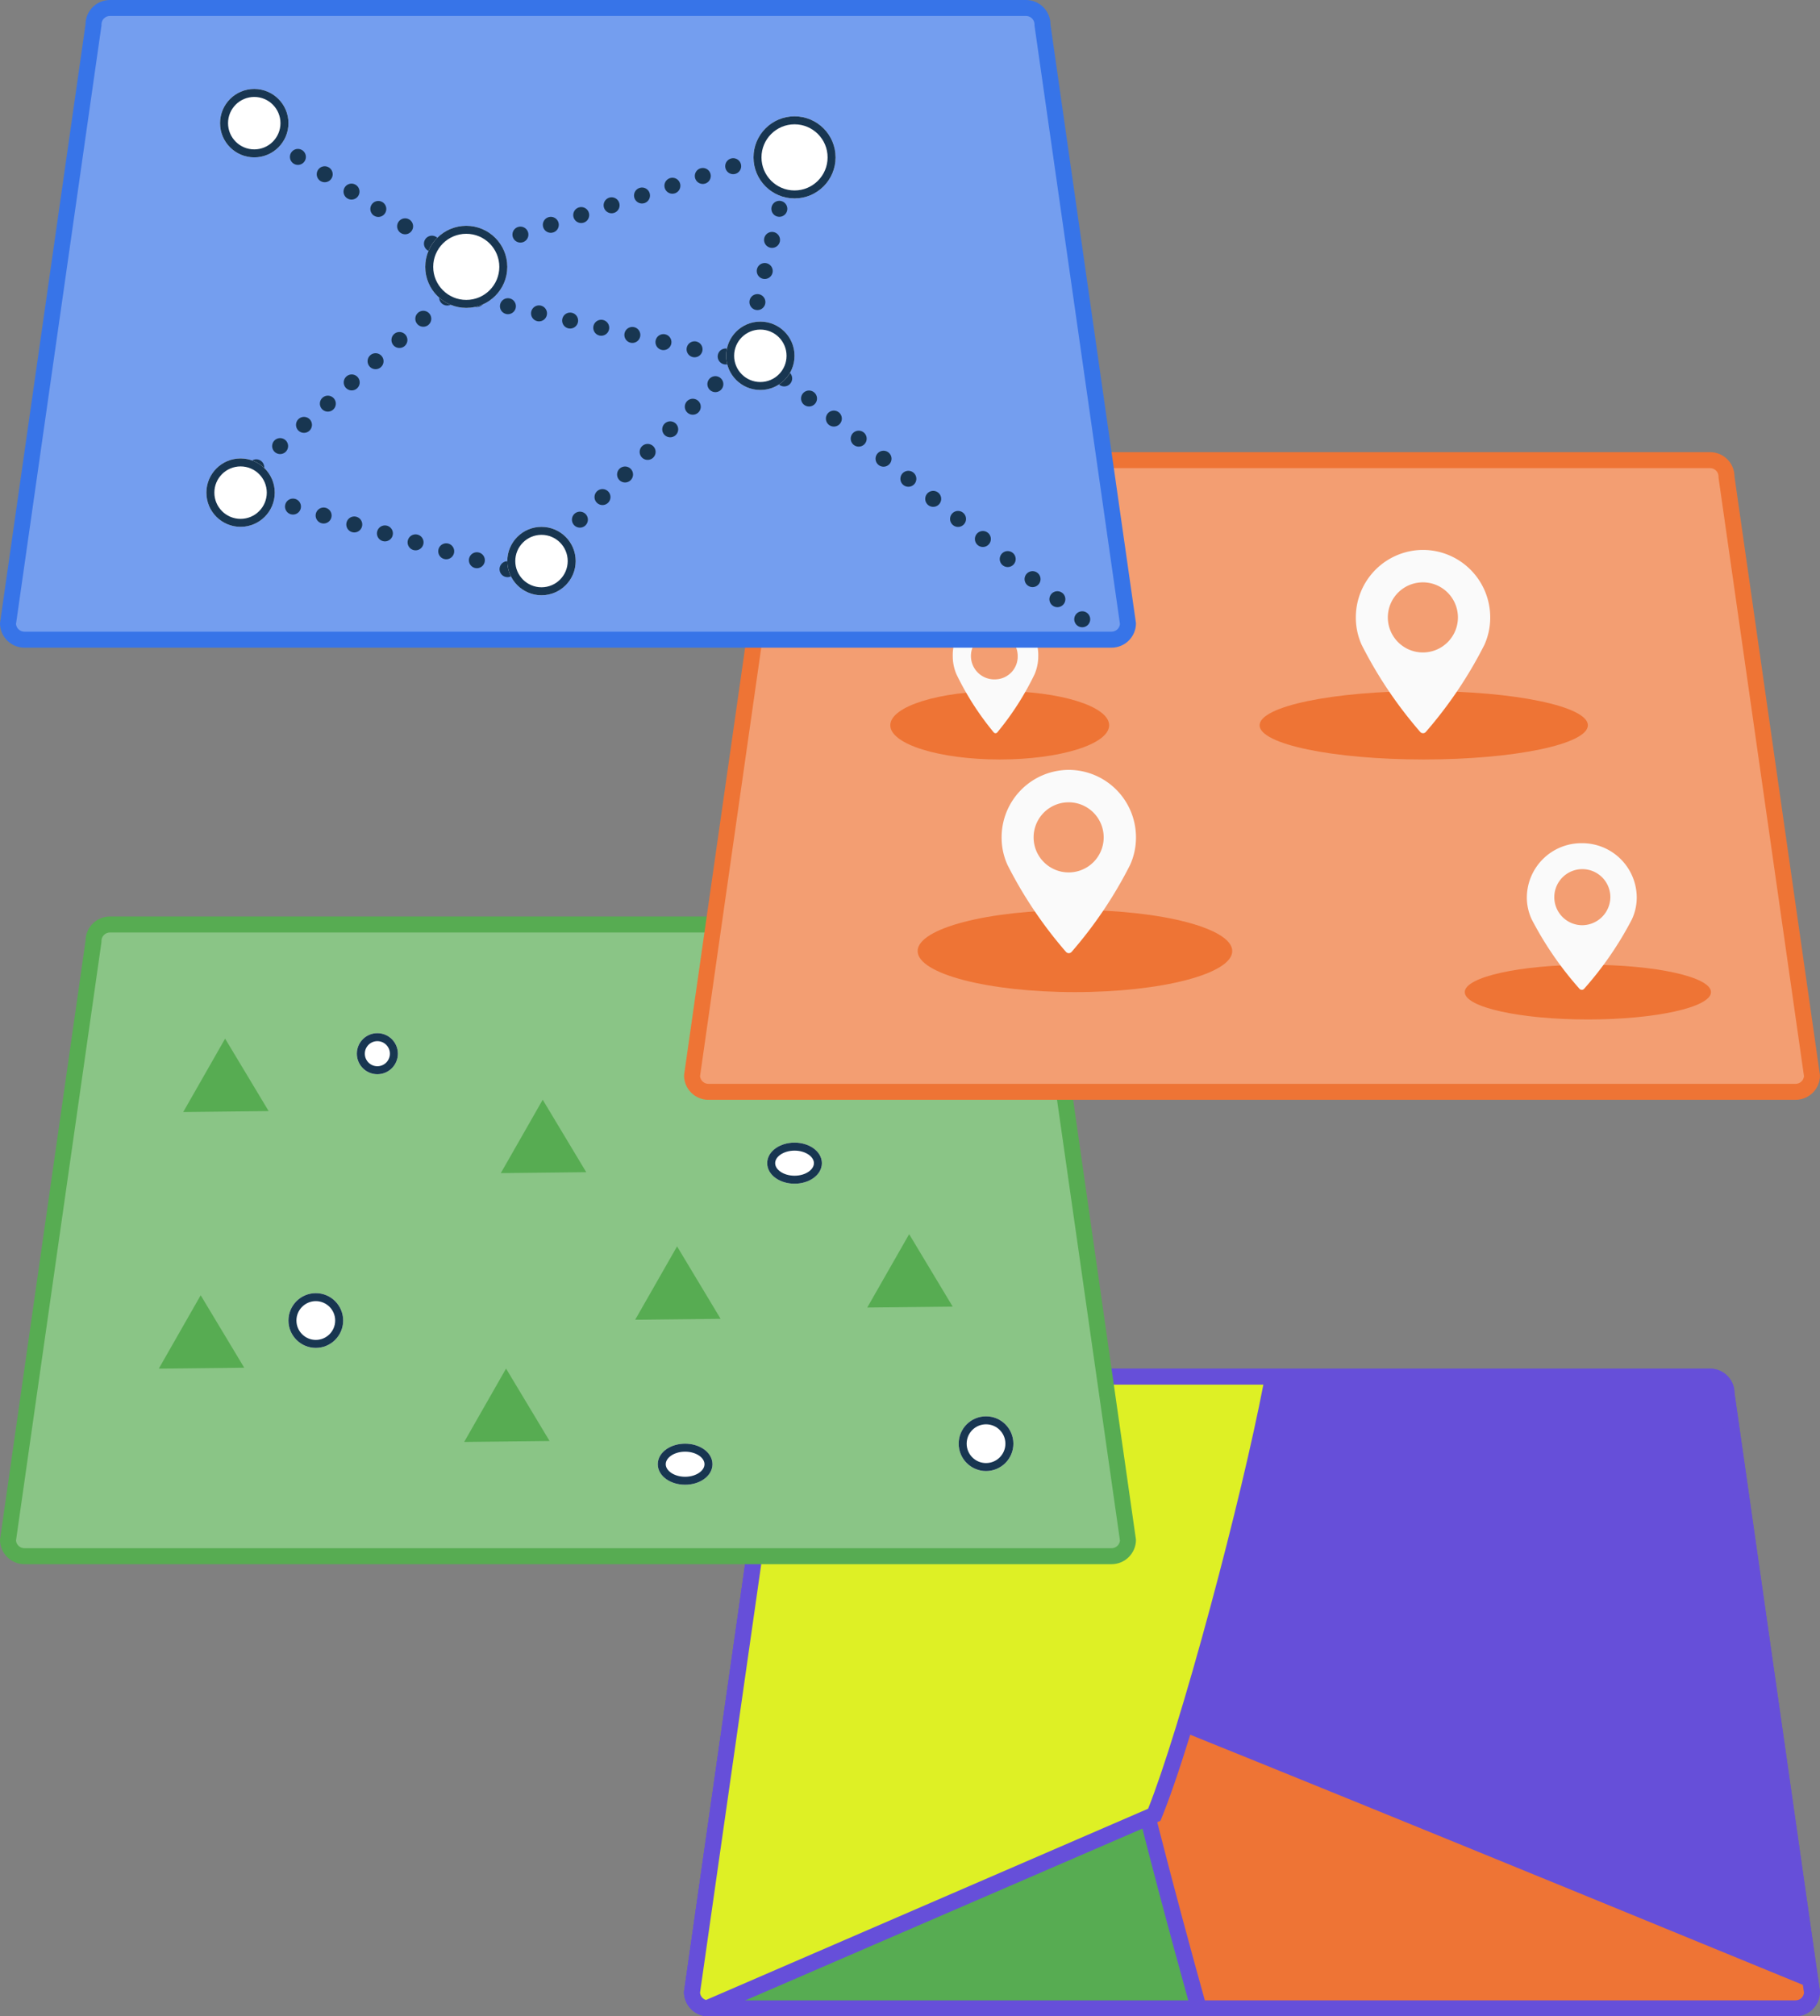 <svg id="Group_2" data-name="Group 2" xmlns="http://www.w3.org/2000/svg" width="228.03" height="252.516" viewBox="0 0 228.03 252.516">
  <rect x="0" y="0" width="228.03" height="252.516" fill="#808080" stroke="none"/>
  <g id="_04" data-name="04" transform="translate(85.703 171.405)">
    <g id="Rounded_Rectangle_2_copy_2" data-name="Rounded Rectangle 2 copy 2" transform="translate(-556 -1801)" fill="#ee7435">
      <path d="M 695.266 1881.111 L 559.061 1881.111 C 557.946 1881.111 557.035 1880.221 557.001 1879.114 L 567.703 1804.202 L 567.713 1804.132 L 567.713 1804.061 C 567.713 1802.924 568.637 1802 569.774 1802 L 684.554 1802 C 685.69 1802 686.614 1802.924 686.614 1804.061 L 686.614 1804.132 L 686.624 1804.202 L 697.326 1879.114 C 697.292 1880.221 696.381 1881.111 695.266 1881.111 Z" stroke="none"/>
      <path d="M 569.774 1803 C 569.189 1803 568.713 1803.476 568.713 1804.061 L 568.713 1804.203 L 568.693 1804.343 L 558.005 1879.155 C 558.058 1879.691 558.512 1880.111 559.061 1880.111 L 695.266 1880.111 C 695.816 1880.111 696.269 1879.691 696.322 1879.155 L 685.614 1804.203 L 685.614 1804.061 C 685.614 1803.476 685.138 1803 684.554 1803 L 569.774 1803 M 569.774 1801 L 684.554 1801 C 686.244 1801 687.614 1802.37 687.614 1804.061 L 698.327 1879.05 C 698.327 1880.741 696.957 1882.111 695.266 1882.111 L 559.061 1882.111 C 557.37 1882.111 556 1880.741 556 1879.05 L 566.713 1804.061 C 566.713 1802.37 568.083 1801 569.774 1801 Z" stroke="none" fill="#664fd9"/>
    </g>
    <g id="Rounded_Rectangle_2_copy_4" data-name="Rounded Rectangle 2 copy 4" transform="translate(-552.287 -1801)" fill="#664fd9">
      <path d="M 693.377 1877.46 C 649.231 1859.324 611.549 1843.997 604.857 1841.454 L 564.039 1803.66 C 564.226 1802.715 565.062 1802 566.061 1802 L 680.841 1802 C 681.977 1802 682.901 1802.924 682.901 1804.061 L 682.901 1804.132 L 682.911 1804.202 L 693.377 1877.46 Z" stroke="none"/>
      <path d="M 566.061 1803 C 565.725 1803 565.426 1803.157 565.231 1803.401 L 605.394 1840.589 C 612.485 1843.3 649.075 1858.183 692.14 1875.871 L 681.901 1804.203 L 681.901 1804.061 C 681.901 1803.476 681.426 1803 680.841 1803 L 566.061 1803 M 566.061 1801 L 680.841 1801 C 682.531 1801 683.901 1802.37 683.901 1804.061 L 694.614 1879.05 C 651.125 1861.179 610.724 1844.733 604.321 1842.321 L 563 1804.061 C 563 1802.37 564.37 1801 566.061 1801 Z" stroke="none" fill="#664fd9"/>
    </g>
    <g id="Rounded_Rectangle_2_copy_5" data-name="Rounded Rectangle 2 copy 5" transform="translate(-556 -1801)" fill="#57ac52">
      <path d="M 620.49 1881.111 L 559.061 1881.111 C 557.946 1881.111 557.035 1880.221 557.001 1879.114 L 567.703 1804.202 L 567.713 1804.132 L 567.713 1804.061 C 567.713 1803.021 568.487 1802.158 569.489 1802.02 L 608.374 1828.939 C 608.293 1829.689 608.397 1830.761 608.603 1832.222 C 608.94 1834.615 609.599 1838.037 610.562 1842.394 C 612.058 1849.164 614.988 1861.337 620.49 1881.111 Z" stroke="none"/>
      <path d="M 569.306 1803.109 C 568.955 1803.282 568.713 1803.643 568.713 1804.061 L 568.713 1804.203 L 568.693 1804.343 L 558.005 1879.155 C 558.058 1879.691 558.512 1880.111 559.061 1880.111 L 619.174 1880.111 C 613.893 1861.062 611.052 1849.246 609.586 1842.61 C 608.617 1838.228 607.954 1834.78 607.613 1832.362 C 607.439 1831.135 607.353 1830.201 607.349 1829.508 C 607.349 1829.487 607.349 1829.467 607.349 1829.446 L 569.306 1803.109 M 569.774 1801 L 609.564 1828.547 C 608.395 1828.894 611.917 1846.696 621.807 1882.111 L 559.061 1882.111 C 557.37 1882.111 556 1880.741 556 1879.05 L 566.713 1804.061 C 566.713 1802.37 568.083 1801 569.774 1801 Z" stroke="none" fill="#664fd9"/>
    </g>
    <g id="Rounded_Rectangle_2_copy_6" data-name="Rounded Rectangle 2 copy 6" transform="translate(-556 -1801)" fill="#def025">
      <path d="M 558.873 1881.103 C 557.846 1881.01 557.033 1880.158 557.001 1879.114 L 567.703 1804.202 L 567.713 1804.132 L 567.713 1804.061 C 567.713 1802.924 568.637 1802 569.774 1802 L 629.792 1802 C 628.461 1809.179 625.929 1819.898 622.925 1831.042 C 619.811 1842.596 616.836 1852.184 614.917 1856.867 L 558.873 1881.103 Z" stroke="none"/>
      <path d="M 569.774 1803 C 569.189 1803 568.713 1803.476 568.713 1804.061 L 568.713 1804.203 L 568.693 1804.343 L 558.005 1879.155 C 558.048 1879.587 558.35 1879.943 558.753 1880.065 L 614.144 1856.112 C 616.051 1851.343 618.936 1841.999 621.96 1830.782 C 624.796 1820.258 627.21 1810.12 628.585 1803 L 569.774 1803 M 569.774 1801 L 630.99 1801 C 628.32 1816.138 619.83 1847.793 615.686 1857.625 L 559.061 1882.111 C 557.37 1882.111 556 1880.741 556 1879.05 L 566.713 1804.061 C 566.713 1802.37 568.083 1801 569.774 1801 Z" stroke="none" fill="#664fd9"/>
    </g>
  </g>
  <g id="_03" data-name="03" transform="translate(0 114.78)">
    <g id="Rounded_Rectangle_2_copy_3" data-name="Rounded Rectangle 2 copy 3" transform="translate(-500 -1764)" fill="#8ac586">
      <path d="M 639.266 1844.111 L 503.061 1844.111 C 501.946 1844.111 501.035 1843.221 501.001 1842.115 L 511.703 1767.202 L 511.713 1767.132 L 511.713 1767.061 C 511.713 1765.924 512.637 1765 513.773 1765 L 628.553 1765 C 629.69 1765 630.614 1765.924 630.614 1767.061 L 630.614 1767.132 L 630.624 1767.202 L 641.326 1842.115 C 641.292 1843.221 640.381 1844.111 639.266 1844.111 Z" stroke="none"/>
      <path d="M 513.773 1766 C 513.189 1766 512.713 1766.476 512.713 1767.061 L 512.713 1767.203 L 512.693 1767.344 L 502.005 1842.156 C 502.058 1842.692 502.511 1843.111 503.061 1843.111 L 639.266 1843.111 C 639.816 1843.111 640.269 1842.692 640.322 1842.156 L 629.614 1767.203 L 629.614 1767.061 C 629.614 1766.476 629.138 1766 628.553 1766 L 513.773 1766 M 513.773 1764 L 628.553 1764 C 630.244 1764 631.614 1765.37 631.614 1767.061 L 642.327 1842.05 C 642.327 1843.741 640.957 1845.111 639.266 1845.111 L 503.061 1845.111 C 501.37 1845.111 500 1843.741 500 1842.05 L 510.713 1767.061 C 510.713 1765.37 512.083 1764 513.773 1764 Z" stroke="none" fill="#57ac52"/>
    </g>
    <g id="Polygon_1" data-name="Polygon 1" transform="translate(-492.044 -1758.699)" fill="#57ac52">
      <path d="M 515.867 1782.674 L 520.26 1774.982 L 524.825 1782.576 L 515.867 1782.674 Z" stroke="none"/>
      <path d="M 516.734 1782.164 L 523.947 1782.085 L 520.271 1775.971 L 516.734 1782.164 M 515 1783.184 L 520.249 1773.993 L 525.704 1783.066 L 515 1783.184 Z" stroke="none" fill="#57ac52"/>
    </g>
    <g id="Polygon_1_copy" data-name="Polygon 1 copy" transform="translate(-478.253 -1756.047)" fill="#57ac52">
      <path d="M 541.867 1787.674 L 546.26 1779.982 L 550.826 1787.576 L 541.867 1787.674 Z" stroke="none"/>
      <path d="M 542.734 1787.164 L 549.947 1787.085 L 546.271 1780.971 L 542.734 1787.164 M 541 1788.183 L 546.249 1778.993 L 551.704 1788.066 L 541 1788.183 Z" stroke="none" fill="#57ac52"/>
    </g>
    <g id="Polygon_1_copy_2" data-name="Polygon 1 copy 2" transform="translate(-462.341 -1750.213)" fill="#57ac52">
      <path d="M 571.867 1798.674 L 576.26 1790.982 L 580.826 1798.575 L 571.867 1798.674 Z" stroke="none"/>
      <path d="M 572.734 1798.164 L 579.947 1798.085 L 576.271 1791.971 L 572.734 1798.164 M 571 1799.183 L 576.249 1789.993 L 581.704 1799.066 L 571 1799.183 Z" stroke="none" fill="#57ac52"/>
    </g>
    <g id="Polygon_1_copy_3" data-name="Polygon 1 copy 3" transform="translate(-472.419 -1749.683)" fill="#57ac52">
      <path d="M 552.867 1799.674 L 557.26 1791.982 L 561.825 1799.576 L 552.867 1799.674 Z" stroke="none"/>
      <path d="M 553.734 1799.164 L 560.947 1799.085 L 557.271 1792.971 L 553.734 1799.164 M 552 1800.183 L 557.249 1790.994 L 562.704 1800.066 L 552 1800.183 Z" stroke="none" fill="#57ac52"/>
    </g>
    <g id="Polygon_1_copy_4" data-name="Polygon 1 copy 4" transform="translate(-493.105 -1747.561)" fill="#57ac52">
      <path d="M 513.867 1803.674 L 518.26 1795.982 L 522.825 1803.575 L 513.867 1803.674 Z" stroke="none"/>
      <path d="M 514.734 1803.164 L 521.947 1803.085 L 518.271 1796.971 L 514.734 1803.164 M 513 1804.183 L 518.249 1794.994 L 523.704 1804.066 L 513 1804.183 Z" stroke="none" fill="#57ac52"/>
    </g>
    <g id="Ellipse_6" data-name="Ellipse 6" transform="translate(44.709 14.609)" fill="#fff" stroke="#183651" stroke-width="1">
      <circle cx="2.571" cy="2.571" r="2.571" stroke="none"/>
      <circle cx="2.571" cy="2.571" r="2.071" fill="none"/>
    </g>
    <g id="Ellipse_6_copy" data-name="Ellipse 6 copy" transform="translate(82.412 66.021)" fill="#fff" stroke="#183651" stroke-width="1">
      <ellipse cx="3.427" cy="2.571" rx="3.427" ry="2.571" stroke="none"/>
      <ellipse cx="3.427" cy="2.571" rx="2.927" ry="2.071" fill="none"/>
    </g>
    <g id="Ellipse_6_copy_2" data-name="Ellipse 6 copy 2" transform="translate(96.122 28.319)" fill="#fff" stroke="#183651" stroke-width="1">
      <ellipse cx="3.427" cy="2.571" rx="3.427" ry="2.571" stroke="none"/>
      <ellipse cx="3.427" cy="2.571" rx="2.927" ry="2.071" fill="none"/>
    </g>
    <g id="Ellipse_6_copy_3" data-name="Ellipse 6 copy 3" transform="translate(120.114 62.593)" fill="#fff" stroke="#183651" stroke-width="1">
      <circle cx="3.427" cy="3.427" r="3.427" stroke="none"/>
      <circle cx="3.427" cy="3.427" r="2.927" fill="none"/>
    </g>
    <g id="Ellipse_6_copy_4" data-name="Ellipse 6 copy 4" transform="translate(36.141 47.17)" fill="#fff" stroke="#183651" stroke-width="1">
      <circle cx="3.427" cy="3.427" r="3.427" stroke="none"/>
      <circle cx="3.427" cy="3.427" r="2.927" fill="none"/>
    </g>
    <g id="Polygon_1_copy_5" data-name="Polygon 1 copy 5" transform="translate(-479.845 -1744.379)" fill="#57ac52">
      <path d="M 538.867 1809.674 L 543.26 1801.982 L 547.825 1809.576 L 538.867 1809.674 Z" stroke="none"/>
      <path d="M 539.734 1809.164 L 546.947 1809.085 L 543.271 1802.971 L 539.734 1809.164 M 538 1810.183 L 543.249 1800.993 L 548.704 1810.066 L 538 1810.183 Z" stroke="none" fill="#57ac52"/>
    </g>
  </g>
  <g id="_02" data-name="02" transform="translate(85.703 56.625)">
    <g id="Rounded_Rectangle_2_copy" data-name="Rounded Rectangle 2 copy" transform="translate(-556 -1726)" fill="#f39e72">
      <path d="M 695.266 1806.111 L 559.061 1806.111 C 557.946 1806.111 557.035 1805.221 557.001 1804.115 L 567.703 1729.202 L 567.713 1729.132 L 567.713 1729.061 C 567.713 1727.924 568.637 1727 569.774 1727 L 684.554 1727 C 685.69 1727 686.614 1727.924 686.614 1729.061 L 686.614 1729.132 L 686.624 1729.202 L 697.326 1804.115 C 697.292 1805.221 696.381 1806.111 695.266 1806.111 Z" stroke="none"/>
      <path d="M 569.774 1728 C 569.189 1728 568.713 1728.476 568.713 1729.061 L 568.713 1729.203 L 568.693 1729.344 L 558.005 1804.156 C 558.058 1804.691 558.512 1805.111 559.061 1805.111 L 695.266 1805.111 C 695.816 1805.111 696.269 1804.691 696.322 1804.156 L 685.614 1729.203 L 685.614 1729.061 C 685.614 1728.476 685.138 1728 684.554 1728 L 569.774 1728 M 569.774 1726 L 684.554 1726 C 686.244 1726 687.614 1727.37 687.614 1729.061 L 698.327 1804.05 C 698.327 1805.741 696.957 1807.111 695.266 1807.111 L 559.061 1807.111 C 557.37 1807.111 556 1805.741 556 1804.05 L 566.713 1729.061 C 566.713 1727.37 568.083 1726 569.774 1726 Z" stroke="none" fill="#ee7435"/>
    </g>
    <ellipse id="Ellipse_2" data-name="Ellipse 2" cx="19.708" cy="5.141" rx="19.708" ry="5.141" transform="translate(29.27 57.341)" fill="#ee7435"/>
    <path id="Forma_1_copy" data-name="Forma 1 copy" d="M590.417,1752a8.444,8.444,0,0,0-8.417,8.451,8.274,8.274,0,0,0,.736,3.45,53.29,53.29,0,0,0,7.326,10.89.467.467,0,0,0,.71,0,53.29,53.29,0,0,0,7.326-10.89,8.272,8.272,0,0,0,.736-3.45A8.444,8.444,0,0,0,590.417,1752Zm0,12.841a4.39,4.39,0,1,1,4.372-4.39A4.386,4.386,0,0,1,590.417,1764.841Z" transform="translate(-542.21 -1712.209)" fill="#fafafa"/>
    <ellipse id="Ellipse_3" data-name="Ellipse 3" cx="20.565" cy="4.284" rx="20.565" ry="4.284" transform="translate(72.114 29.921)" fill="#ee7435"/>
    <path id="Forma_1" data-name="Forma 1" d="M619.417,1734a8.443,8.443,0,0,0-8.417,8.451,8.266,8.266,0,0,0,.736,3.449,53.287,53.287,0,0,0,7.326,10.891.467.467,0,0,0,.71,0A53.294,53.294,0,0,0,627.1,1745.9a8.266,8.266,0,0,0,.736-3.449A8.444,8.444,0,0,0,619.417,1734Zm0,12.841a4.39,4.39,0,1,1,4.372-4.39A4.386,4.386,0,0,1,619.417,1746.841Z" transform="translate(-526.828 -1721.756)" fill="#fafafa"/>
    <ellipse id="Ellipse_4" data-name="Ellipse 4" cx="15.424" cy="3.427" rx="15.424" ry="3.427" transform="translate(97.82 64.196)" fill="#ee7435"/>
    <path id="Forma_1_copy_2" data-name="Forma 1 copy 2" d="M631.886,1758a6.832,6.832,0,0,0-6.886,6.761,6.5,6.5,0,0,0,.6,2.76,42.6,42.6,0,0,0,5.994,8.712.388.388,0,0,0,.581,0,42.618,42.618,0,0,0,5.994-8.712,6.5,6.5,0,0,0,.6-2.76A6.833,6.833,0,0,0,631.886,1758Zm0,10.272a3.512,3.512,0,1,1,3.577-3.511A3.549,3.549,0,0,1,631.886,1768.272Z" transform="translate(-519.402 -1709.027)" fill="#fafafa"/>
    <ellipse id="Ellipse_5" data-name="Ellipse 5" cx="13.71" cy="4.284" rx="13.71" ry="4.284" transform="translate(25.843 29.921)" fill="#ee7435"/>
    <path id="Forma_1_copy_3" data-name="Forma 1 copy 3" d="M583.356,1739a5.507,5.507,0,0,0-5.356,5.634,5.737,5.737,0,0,0,.469,2.3,35.642,35.642,0,0,0,4.662,7.26.288.288,0,0,0,.452,0,35.655,35.655,0,0,0,4.662-7.26,5.737,5.737,0,0,0,.468-2.3A5.507,5.507,0,0,0,583.356,1739Zm0,8.56a2.93,2.93,0,1,1,2.782-2.927A2.86,2.86,0,0,1,583.356,1747.56Z" transform="translate(-544.331 -1719.104)" fill="#fafafa"/>
  </g>
  <g id="_01" data-name="01">
    <g id="Rounded_Rectangle_2" data-name="Rounded Rectangle 2" transform="translate(-500 -1689)" fill="#749eef">
      <path d="M 639.266 1769.111 L 503.061 1769.111 C 501.946 1769.111 501.035 1768.221 501.001 1767.114 L 511.703 1692.202 L 511.713 1692.131 L 511.713 1692.06 C 511.713 1690.924 512.637 1690 513.773 1690 L 628.553 1690 C 629.69 1690 630.614 1690.924 630.614 1692.06 L 630.614 1692.131 L 630.624 1692.202 L 641.326 1767.114 C 641.292 1768.221 640.381 1769.111 639.266 1769.111 Z" stroke="none"/>
      <path d="M 513.773 1691 C 513.189 1691 512.713 1691.476 512.713 1692.06 L 512.713 1692.203 L 512.693 1692.343 L 502.005 1767.156 C 502.058 1767.691 502.511 1768.111 503.061 1768.111 L 639.266 1768.111 C 639.816 1768.111 640.269 1767.691 640.322 1767.156 L 629.614 1692.203 L 629.614 1692.06 C 629.614 1691.476 629.138 1691 628.553 1691 L 513.773 1691 M 513.773 1689 L 628.553 1689 C 630.244 1689 631.614 1690.37 631.614 1692.06 L 642.327 1767.05 C 642.327 1768.741 640.957 1770.111 639.266 1770.111 L 503.061 1770.111 C 501.37 1770.111 500 1768.741 500 1767.05 L 510.713 1692.06 C 510.713 1690.37 512.083 1689 513.773 1689 Z" stroke="none" fill="#3774e8"/>
    </g>
    <path id="Shape_1" data-name="Shape 1" d="M520.53,1699l26.017,16.834L589.4,1702.06l-6.122,26.017-27.547,27.547L519,1744.912l27.547-24.487,39.791,9.183,39.79,32.138" transform="translate(-489.922 -1683.696)" fill="none" stroke="#183651" stroke-linecap="round" stroke-width="2" stroke-dasharray="0 4"/>
    <g id="Ellipse_1" data-name="Ellipse 1" transform="translate(27.572 11.141)" fill="#fff" stroke="#183651" stroke-width="1">
      <circle cx="4.284" cy="4.284" r="4.284" stroke="none"/>
      <circle cx="4.284" cy="4.284" r="3.784" fill="none"/>
    </g>
    <g id="Ellipse_1_copy" data-name="Ellipse 1 copy" transform="translate(94.408 14.569)" fill="#fff" stroke="#183651" stroke-width="1">
      <circle cx="5.141" cy="5.141" r="5.141" stroke="none"/>
      <circle cx="5.141" cy="5.141" r="4.641" fill="none"/>
    </g>
    <g id="Ellipse_1_copy_2" data-name="Ellipse 1 copy 2" transform="translate(53.278 28.279)" fill="#fff" stroke="#183651" stroke-width="1">
      <circle cx="5.141" cy="5.141" r="5.141" stroke="none"/>
      <circle cx="5.141" cy="5.141" r="4.641" fill="none"/>
    </g>
    <g id="Ellipse_1_copy_3" data-name="Ellipse 1 copy 3" transform="translate(25.858 57.412)" fill="#fff" stroke="#183651" stroke-width="1">
      <circle cx="4.284" cy="4.284" r="4.284" stroke="none"/>
      <circle cx="4.284" cy="4.284" r="3.784" fill="none"/>
    </g>
    <g id="Ellipse_1_copy_4" data-name="Ellipse 1 copy 4" transform="translate(90.98 40.275)" fill="#fff" stroke="#183651" stroke-width="1">
      <circle cx="4.284" cy="4.284" r="4.284" stroke="none"/>
      <circle cx="4.284" cy="4.284" r="3.784" fill="none"/>
    </g>
    <g id="Ellipse_1_copy_5" data-name="Ellipse 1 copy 5" transform="translate(63.561 65.981)" fill="#fff" stroke="#183651" stroke-width="1">
      <circle cx="4.284" cy="4.284" r="4.284" stroke="none"/>
      <circle cx="4.284" cy="4.284" r="3.784" fill="none"/>
    </g>
  </g>
</svg>
